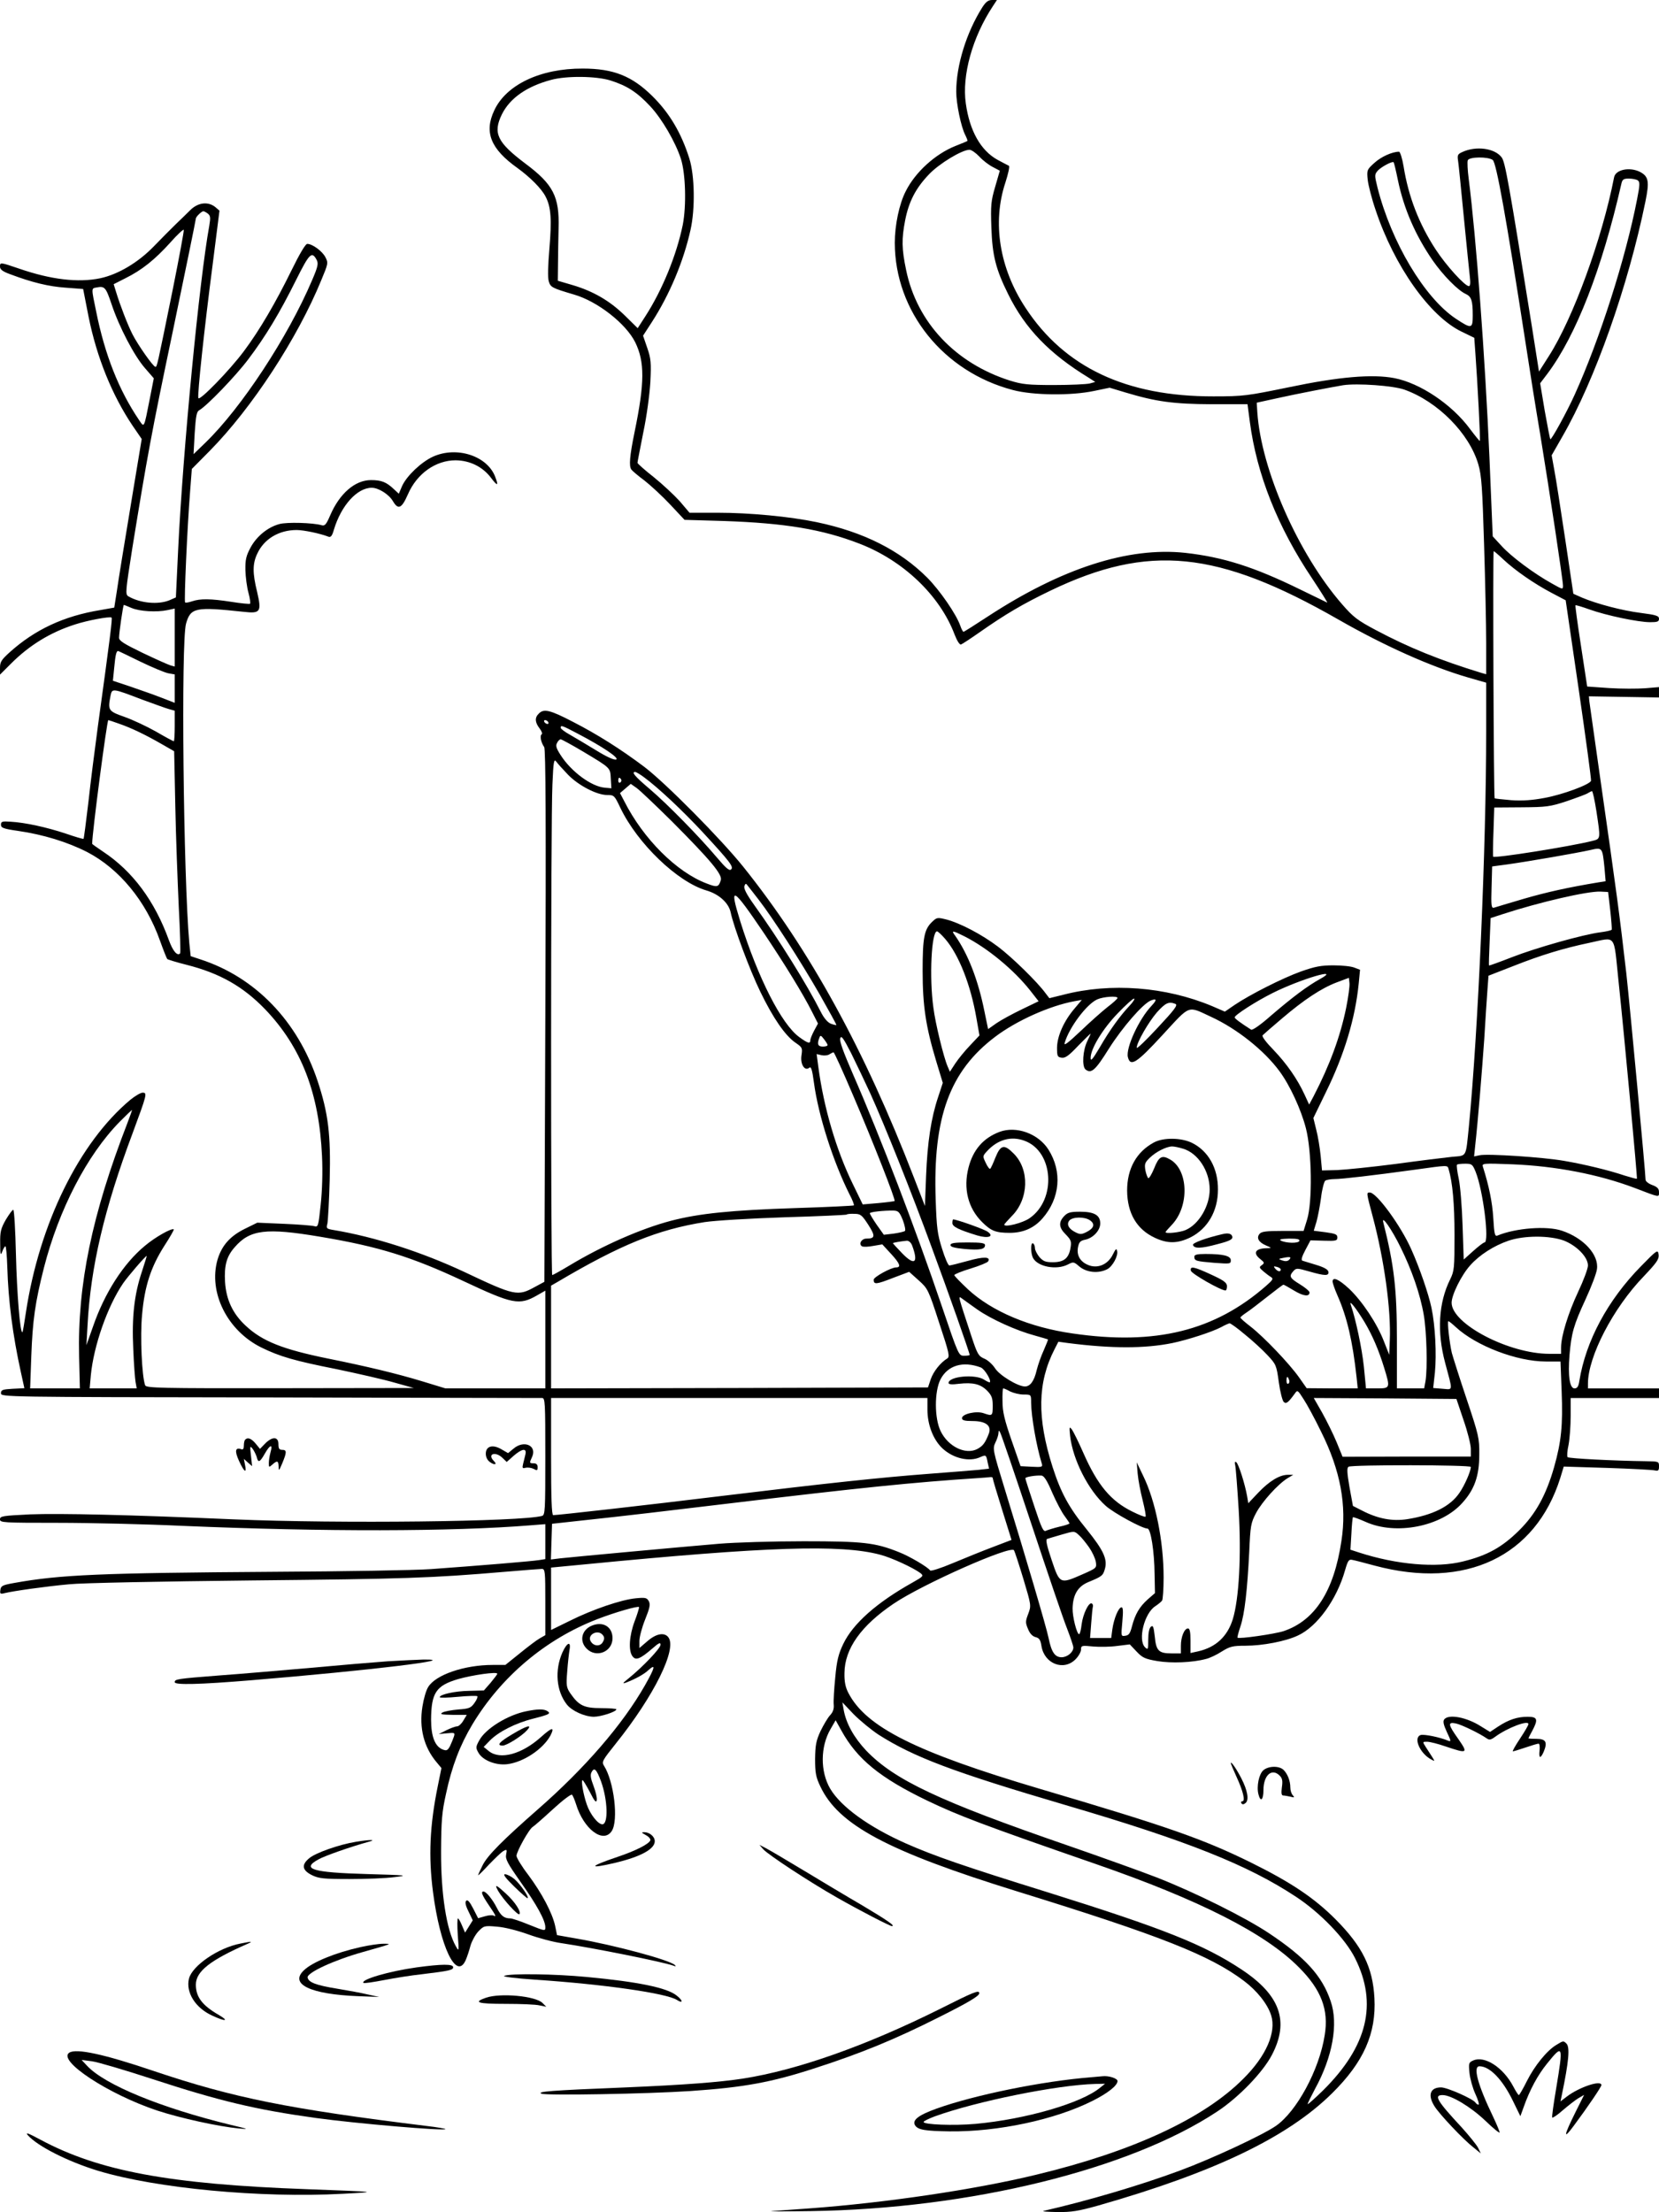 <?xml version="1.0" standalone="no"?>
<!DOCTYPE svg PUBLIC "-//W3C//DTD SVG 20010904//EN"
 "http://www.w3.org/TR/2001/REC-SVG-20010904/DTD/svg10.dtd">
<svg version="1.0" xmlns="http://www.w3.org/2000/svg"
 width="864pt" height="1152pt" viewBox="0 0 864 1152"
 preserveAspectRatio="xMidYMid meet">

<g transform="translate(0,1152) scale(0.1,-0.1)"
fill="#000000" stroke="none">
<path d="M5116 11482 c-83 -131 -136 -303 -136 -439 0 -62 25 -184 47 -226 8
-16 13 -30 11 -31 -2 -2 -29 -13 -62 -26 -105 -42 -209 -136 -259 -236 -34
-66 -57 -177 -57 -269 1 -357 253 -671 615 -766 105 -28 303 -30 422 -5 l82
17 83 -25 c160 -48 250 -60 449 -61 l186 0 12 -91 c36 -274 145 -549 325 -817
47 -71 82 -127 78 -125 -4 2 -68 33 -142 69 -239 117 -400 168 -597 190 -297
32 -644 -80 -1028 -331 -67 -44 -124 -80 -127 -80 -3 0 -11 14 -17 32 -21 60
-106 183 -171 249 -144 144 -333 239 -577 290 -139 29 -347 49 -515 49 l-147
0 -51 60 c-29 32 -90 89 -136 126 -46 36 -84 70 -84 74 0 5 14 75 30 157 18
85 33 197 37 263 5 101 3 123 -16 178 l-22 64 46 71 c93 144 165 317 201 479
25 110 22 284 -6 373 -42 133 -103 236 -192 324 -106 105 -203 144 -363 144
-220 1 -399 -84 -461 -218 -54 -114 -18 -201 121 -300 65 -47 125 -107 146
-148 29 -55 33 -119 20 -275 -7 -82 -9 -149 -3 -167 9 -31 17 -35 132 -69 121
-35 269 -150 318 -248 50 -102 50 -210 -3 -467 -26 -127 -30 -178 -17 -196 4
-6 34 -32 68 -57 33 -26 94 -82 135 -126 l74 -79 205 -6 c318 -11 512 -43 706
-118 228 -88 418 -269 495 -472 13 -34 27 -56 34 -53 6 2 49 30 96 63 137 96
226 148 369 217 512 246 871 210 1500 -150 241 -138 483 -246 676 -302 l94
-27 0 -255 c0 -605 -42 -1560 -90 -2055 -17 -165 -9 -152 -87 -159 -38 -4
-169 -20 -293 -37 -124 -16 -261 -30 -305 -32 l-80 -2 -7 75 c-4 41 -14 103
-23 137 l-15 61 65 134 c97 197 153 386 171 565 l7 73 -29 11 c-16 7 -65 12
-109 12 -66 0 -96 -6 -170 -32 -97 -35 -263 -119 -345 -174 l-51 -35 -67 29
c-242 101 -527 123 -774 59 l-73 -18 -20 26 c-42 58 -174 187 -247 242 -85 64
-197 123 -270 142 -45 11 -49 11 -72 -11 -43 -40 -51 -83 -51 -256 0 -181 16
-290 71 -472 l34 -112 -24 -73 c-37 -110 -56 -236 -63 -411 l-6 -157 -57 147
c-258 668 -542 1186 -888 1618 -116 145 -406 438 -517 522 -121 91 -244 169
-371 234 -119 62 -152 70 -178 43 -22 -21 -20 -46 4 -77 11 -14 16 -28 11 -31
-11 -7 -3 -44 13 -66 8 -11 10 -394 6 -1400 l-5 -1385 -50 -27 c-89 -49 -104
-46 -366 78 -222 104 -467 183 -683 219 -35 6 -38 8 -31 33 3 15 9 117 12 228
6 236 -7 346 -63 515 -104 312 -324 540 -610 633 l-51 17 -7 67 c-31 341 -44
1572 -17 1665 24 83 48 88 300 61 88 -10 94 0 70 104 -24 97 -24 146 0 197 35
78 113 125 206 125 36 0 123 -18 166 -35 12 -4 19 5 28 37 38 126 121 218 197
218 35 0 90 -34 111 -71 27 -45 45 -37 77 36 47 109 145 178 249 178 75 -1
141 -34 184 -91 34 -45 41 -44 22 5 -41 109 -200 161 -324 105 -61 -28 -137
-100 -161 -153 l-17 -40 -26 24 c-39 37 -65 47 -119 47 -83 0 -164 -70 -213
-185 -20 -46 -27 -55 -44 -50 -44 13 -182 17 -220 6 -60 -16 -118 -63 -150
-122 -23 -43 -28 -63 -27 -118 1 -36 8 -90 16 -118 8 -29 11 -55 8 -57 -4 -2
-47 2 -97 10 -110 17 -162 17 -204 3 -18 -6 -34 -9 -37 -6 -6 6 11 388 26 578
l9 117 93 94 c219 222 457 585 582 891 35 84 36 88 21 117 -16 32 -68 70 -95
70 -9 0 -40 -52 -82 -138 -82 -167 -165 -310 -248 -421 -73 -98 -231 -261
-237 -244 -6 16 31 362 74 692 l36 284 -22 19 c-38 30 -90 24 -131 -17 -19
-19 -53 -52 -75 -73 -22 -21 -73 -73 -113 -114 -81 -84 -186 -147 -280 -167
-115 -24 -257 -7 -422 50 -100 34 -100 34 -100 10 0 -14 14 -25 53 -39 114
-43 201 -64 288 -70 l92 -7 28 -143 c43 -214 123 -410 229 -568 l48 -70 -58
-350 c-32 -192 -64 -389 -71 -439 l-14 -89 -73 -13 c-190 -31 -341 -102 -472
-220 -42 -38 -50 -50 -50 -80 l0 -36 58 58 c95 95 204 162 332 203 64 21 180
43 191 36 5 -3 -7 -100 -71 -564 -16 -118 -39 -298 -50 -400 -12 -102 -23
-186 -25 -188 -2 -2 -43 10 -92 27 -99 33 -213 58 -288 62 -44 3 -50 1 -50
-16 0 -16 13 -21 90 -32 130 -19 255 -57 359 -110 167 -87 306 -255 379 -461
18 -50 35 -93 38 -96 3 -3 48 -17 100 -30 174 -44 295 -113 410 -232 189 -198
281 -437 296 -764 4 -84 1 -180 -7 -254 -12 -113 -13 -117 -34 -111 -11 3 -83
9 -158 12 l-138 6 -65 -32 c-77 -38 -120 -87 -142 -160 -49 -170 50 -370 228
-458 96 -47 171 -69 393 -113 110 -23 246 -54 301 -70 l100 -28 -696 -1 c-627
-1 -697 1 -703 15 -17 45 -27 257 -16 368 13 149 46 248 115 357 30 46 52 85
50 87 -9 9 -97 -40 -151 -86 -111 -92 -209 -244 -270 -421 l-34 -96 6 105 c16
303 87 605 235 1000 74 200 77 210 52 210 -11 0 -39 -17 -64 -37 -267 -223
-474 -646 -544 -1107 -8 -54 -16 -101 -18 -103 -12 -11 -29 200 -34 405 -3
127 -9 232 -14 232 -5 0 -22 -24 -39 -52 -26 -46 -30 -63 -29 -123 0 -59 2
-66 11 -42 5 15 13 27 16 27 4 0 8 -48 10 -108 5 -174 28 -354 71 -549 l18
-82 -61 -3 c-53 -3 -61 -6 -61 -23 0 -20 7 -20 1400 -22 770 -2 1408 -3 1418
-3 16 0 17 -21 17 -304 0 -282 -1 -305 -17 -310 -108 -30 -1057 -41 -1603 -18
-551 24 -907 32 -1063 26 -144 -7 -157 -9 -157 -26 0 -17 15 -18 303 -18 166
0 460 -7 652 -16 732 -31 1402 -30 1808 3 l77 6 0 -91 0 -91 -32 -5 c-35 -6
-314 -29 -563 -47 -82 -6 -451 -12 -820 -14 -901 -6 -1112 -15 -1350 -58 -62
-11 -70 -15 -73 -36 -3 -21 -1 -23 23 -17 44 11 214 35 335 46 64 7 484 15
950 20 802 8 932 12 1320 45 96 8 183 15 192 15 17 0 18 -14 18 -172 l0 -173
-28 -16 c-15 -8 -61 -43 -103 -77 l-77 -62 -66 0 c-147 0 -297 -51 -336 -115
-11 -17 -24 -63 -30 -102 -18 -112 8 -212 74 -290 l25 -30 -19 -94 c-42 -206
-49 -366 -25 -551 37 -286 122 -463 170 -356 8 18 19 52 25 75 6 22 24 56 40
74 30 31 32 32 99 26 40 -3 106 -20 162 -40 52 -19 130 -40 174 -46 166 -25
521 -96 582 -117 12 -5 15 -4 8 3 -25 26 -315 104 -512 138 l-102 18 -10 49
c-15 67 -68 168 -140 265 -34 44 -61 89 -61 99 0 22 66 141 85 151 7 4 55 46
105 92 50 46 95 80 99 75 5 -5 14 -27 21 -49 40 -131 142 -207 186 -140 36 55
12 259 -41 341 -12 19 -7 28 61 113 200 249 323 497 274 556 -21 26 -63 18
-108 -21 l-42 -36 0 37 c0 20 13 70 30 112 24 60 28 78 19 95 -10 18 -18 20
-68 15 -75 -7 -225 -58 -343 -117 l-98 -48 0 162 0 163 178 17 c946 92 1330
105 1536 50 58 -15 171 -67 210 -96 17 -14 15 -17 -40 -48 -188 -105 -311
-214 -362 -320 -25 -52 -34 -86 -42 -175 -6 -60 -10 -124 -8 -142 2 -22 -4
-39 -19 -55 -12 -13 -34 -50 -50 -83 -23 -50 -27 -73 -28 -145 0 -72 4 -94 27
-142 94 -201 350 -338 1028 -548 747 -231 1001 -332 1178 -465 68 -51 123
-120 142 -179 28 -88 -25 -212 -145 -331 -206 -207 -576 -379 -1080 -500 -317
-77 -784 -146 -1180 -175 -82 -6 -170 -12 -195 -14 -25 -2 68 -2 205 0 826 12
1658 216 2115 519 112 74 237 204 284 294 92 176 43 312 -158 445 -196 130
-409 214 -1006 401 -441 137 -596 191 -741 255 -194 86 -339 191 -395 285 -53
90 -52 220 2 312 l26 45 29 -52 c82 -150 202 -248 447 -366 165 -79 291 -127
877 -330 543 -188 885 -362 1060 -539 116 -116 156 -221 134 -353 -28 -180
-146 -398 -255 -473 -72 -49 -334 -171 -499 -232 -210 -78 -483 -158 -710
-210 -11 -3 21 -5 70 -6 76 -1 111 5 215 34 603 172 986 355 1218 585 164 162
230 311 220 496 -9 160 -62 268 -203 410 -111 111 -230 191 -440 295 -252 124
-436 188 -1100 384 -644 191 -905 321 -997 500 -15 29 -21 58 -20 103 1 127
87 247 256 361 151 102 612 306 627 278 4 -7 26 -74 49 -150 41 -137 41 -138
25 -181 -15 -39 -15 -46 -1 -79 9 -23 23 -38 39 -42 20 -5 26 -15 31 -47 15
-92 115 -131 177 -69 16 16 29 39 29 51 0 21 3 22 63 16 34 -3 91 -2 126 3
l65 8 35 -37 c31 -33 45 -39 109 -50 73 -12 181 -8 252 11 19 4 57 22 83 39
42 26 56 30 123 30 89 0 210 23 273 53 101 46 203 188 246 340 15 52 20 58 38
54 12 -2 65 -16 117 -30 472 -126 837 47 966 457 l18 59 226 -7 c124 -4 235
-10 248 -13 18 -4 22 -1 22 21 0 26 -1 26 -72 27 -161 2 -397 14 -404 21 -4 4
-2 33 5 64 6 32 11 99 11 151 l0 93 230 0 230 0 0 25 0 25 -185 0 -185 0 0 25
c0 140 131 394 291 559 68 72 80 89 77 113 -4 27 -7 26 -91 -60 -174 -177
-288 -389 -322 -599 -4 -28 -11 -38 -25 -38 -25 0 -35 65 -26 174 10 114 21
155 84 291 30 65 57 136 59 157 10 74 -69 161 -182 199 -79 27 -242 14 -336
-25 -14 -6 -17 7 -22 91 -5 82 -22 166 -54 267 -6 18 0 19 153 13 225 -9 449
-52 637 -123 133 -51 127 -50 127 -22 0 18 -8 27 -35 37 -19 7 -35 19 -35 28
0 34 -82 910 -100 1073 -36 313 -50 416 -135 1010 -30 212 -56 396 -58 410
l-2 24 183 -3 182 -3 0 27 0 27 -72 -6 c-40 -3 -125 -3 -188 1 l-114 8 -32
210 c-18 116 -31 211 -29 213 2 2 35 -8 74 -22 87 -31 253 -66 315 -66 38 0
46 3 46 18 0 15 -15 20 -93 30 -97 12 -230 47 -308 80 l-45 20 -43 288 c-24
159 -49 321 -57 361 l-13 72 56 98 c170 295 342 783 432 1222 22 107 17 132
-28 156 -54 27 -128 12 -135 -29 -62 -318 -213 -733 -340 -931 l-51 -80 -37
235 c-120 750 -139 855 -157 880 -35 48 -133 62 -206 28 -24 -11 -26 -16 -21
-48 3 -19 16 -152 30 -295 14 -143 28 -281 31 -307 4 -32 2 -48 -5 -48 -21 0
-119 108 -173 191 -87 133 -142 276 -167 432 -7 42 -18 77 -24 77 -35 0 -93
-26 -128 -58 -39 -35 -40 -38 -35 -88 3 -28 21 -99 41 -157 97 -292 282 -554
448 -634 l66 -32 6 -83 c10 -135 27 -451 23 -454 -1 -2 -24 26 -51 62 -94 128
-260 239 -394 265 -115 22 -289 7 -547 -47 -220 -45 -237 -48 -395 -48 -454
-1 -776 151 -979 461 -136 206 -174 444 -105 652 15 47 24 86 18 88 -5 2 -31
16 -59 31 -87 48 -145 150 -165 293 -21 146 34 345 141 507 l21 32 -26 0 c-19
0 -32 -10 -50 -38z m-1937 -381 c86 -27 139 -61 207 -134 61 -65 132 -187 160
-274 25 -78 29 -245 10 -343 -32 -157 -106 -339 -195 -477 l-40 -62 -68 67
c-78 76 -164 126 -273 158 l-75 22 1 88 c0 49 2 132 3 185 5 166 -28 229 -174
338 -146 110 -169 158 -121 256 42 84 129 145 256 179 81 22 235 20 309 -3z
m1922 -397 c18 -20 50 -44 70 -54 l36 -19 -24 -83 c-22 -75 -24 -96 -20 -213
5 -146 23 -217 88 -348 88 -178 214 -309 419 -434 l34 -22 -29 -8 c-17 -4
-100 -8 -185 -8 -135 0 -165 3 -230 23 -284 90 -485 303 -541 576 -23 110 -24
161 -5 259 19 97 55 167 124 239 53 56 172 128 211 128 10 0 33 -16 52 -36z
m2673 -17 c19 -14 70 -299 171 -952 20 -132 54 -346 76 -475 50 -306 119 -763
119 -790 0 -21 -2 -20 -57 11 -94 52 -212 140 -262 195 l-47 51 -17 409 c-23
528 -69 1145 -108 1452 -6 45 -8 89 -5 97 7 19 105 20 130 2z m-494 -104 c31
-150 91 -288 182 -420 53 -76 131 -156 172 -174 29 -14 36 -34 36 -111 0 -71
-6 -72 -89 -17 -163 109 -335 398 -407 682 -16 65 -16 68 2 89 18 19 75 50 82
43 2 -2 12 -43 22 -92z m1249 -2 c12 -8 12 -22 -3 -98 -59 -306 -195 -731
-325 -1018 -40 -89 -122 -238 -127 -232 -2 2 -15 68 -29 147 l-24 144 38 50
c149 199 284 545 385 989 5 23 12 27 39 27 17 0 38 -4 46 -9z m-7447 -173 c14
-11 15 -21 8 -63 -52 -285 -137 -1167 -162 -1683 l-12 -253 -34 -15 c-59 -24
-153 -15 -214 21 -16 10 -14 27 21 250 78 480 99 596 211 1130 58 279 120 580
120 587 0 9 30 38 39 38 4 0 15 -6 23 -12z m-182 -394 c-84 -413 -82 -404 -91
-404 -11 0 -91 114 -119 169 -25 49 -65 153 -85 219 l-13 42 61 31 c85 42 154
97 234 186 37 42 69 71 70 66 2 -5 -24 -144 -57 -309z m749 153 c10 -19 7 -35
-24 -107 -126 -296 -368 -664 -555 -845 l-62 -60 6 110 c6 89 10 112 24 119
38 21 189 177 255 265 90 119 163 240 249 413 70 140 82 151 107 105z m-1068
-231 c40 -120 118 -269 174 -333 l46 -53 -21 -107 c-31 -157 -28 -151 -56
-110 -105 155 -178 340 -223 564 -26 125 -26 121 2 126 42 8 48 2 78 -87z
m6733 -445 c174 -62 338 -228 385 -389 17 -57 21 -122 30 -417 6 -192 11 -423
11 -513 l0 -163 -22 6 c-219 67 -380 132 -553 224 -96 51 -118 68 -176 135
-228 262 -421 700 -441 1000 l-3 49 105 23 c103 23 285 58 345 68 73 11 260
-2 319 -23z m515 -884 c62 -58 160 -126 251 -174 l74 -39 68 -465 c37 -255 66
-469 64 -475 -7 -20 -148 -72 -241 -89 -63 -12 -115 -16 -174 -12 -46 4 -85 8
-87 10 -5 5 -10 1287 -5 1287 2 0 25 -19 50 -43z m-7144 -253 c43 -18 131 -23
188 -11 l37 8 0 -151 0 -151 -22 6 c-13 4 -78 33 -145 65 -97 47 -123 63 -123
79 0 25 21 171 25 171 1 0 20 -7 40 -16z m45 -279 c62 -30 127 -57 146 -61
l34 -6 0 -74 0 -74 -67 26 c-38 15 -110 40 -162 58 l-93 31 7 70 c6 65 11 85
20 85 2 0 54 -25 115 -55z m10 -198 c58 -21 120 -44 138 -49 l32 -9 0 -79 c0
-44 -2 -80 -5 -80 -3 0 -44 22 -92 50 -48 27 -122 62 -165 77 -85 30 -87 34
-72 112 8 37 10 37 164 -22z m-119 -126 c61 -21 135 -56 225 -108 l61 -35 6
-287 c3 -157 12 -393 18 -524 7 -130 10 -239 7 -242 -15 -15 -38 13 -58 68
-74 205 -189 360 -343 462 -31 21 -57 39 -57 41 0 58 77 644 84 644 2 0 27 -8
57 -19z m2234 9 c3 -5 2 -10 -4 -10 -5 0 -13 5 -16 10 -3 6 -2 10 4 10 5 0 13
-4 16 -10z m153 -60 c130 -68 219 -128 201 -135 -11 -4 -50 14 -105 48 -49 30
-110 66 -136 81 -27 15 -48 31 -48 36 0 15 6 13 88 -30z m29 -94 c145 -87 141
-83 144 -141 l3 -50 -33 3 c-70 5 -177 84 -232 171 -22 34 -26 48 -18 62 5 11
14 19 19 19 5 0 58 -29 117 -64z m-79 -120 c54 -56 150 -106 204 -106 36 0 38
-2 68 -65 89 -187 298 -388 449 -432 65 -19 115 -64 126 -113 16 -77 100 -302
155 -415 66 -136 129 -228 183 -265 35 -24 37 -27 31 -66 -7 -46 17 -84 41
-64 9 8 15 -10 24 -78 23 -172 101 -414 186 -583 15 -28 24 -53 22 -56 -3 -2
-139 -9 -303 -14 -337 -11 -503 -28 -649 -66 -156 -41 -357 -129 -531 -234
-45 -27 -85 -49 -88 -49 -8 0 -8 2381 1 2555 5 120 8 135 20 119 7 -10 35 -41
61 -68z m398 -15 c72 -53 198 -171 303 -284 144 -156 164 -182 148 -195 -9 -8
-27 8 -72 61 -92 109 -258 279 -351 358 -78 66 -97 89 -76 89 5 0 27 -13 48
-29z m-121 -10 c3 -5 1 -12 -5 -16 -5 -3 -10 1 -10 9 0 18 6 21 15 7z m266
-220 c198 -199 262 -275 253 -304 -11 -37 -19 -39 -73 -18 -157 59 -331 233
-430 429 l-22 42 28 24 28 24 30 -21 c16 -11 100 -91 186 -176z m4813 55 c22
-146 23 -144 -21 -155 -115 -29 -511 -92 -517 -82 -1 3 -1 62 2 131 l4 125
142 1 c130 1 148 3 236 32 52 18 102 36 110 42 8 5 18 10 21 10 4 0 14 -47 23
-104z m42 -294 l6 -71 -38 -6 c-157 -26 -270 -51 -390 -86 -77 -23 -146 -43
-154 -46 -13 -3 -15 12 -12 105 l3 110 82 11 c113 16 360 59 427 74 65 15 65
16 76 -91z m-4405 -167 c75 -97 217 -318 316 -490 50 -88 90 -161 89 -163 -2
-1 -15 2 -29 7 -17 7 -36 29 -53 63 -70 139 -218 377 -346 555 -40 56 -56 87
-51 99 5 14 8 15 17 2 6 -7 32 -41 57 -73z m4435 -55 c6 -52 9 -98 8 -101 -2
-4 -29 -10 -60 -14 -87 -11 -333 -80 -461 -130 -64 -25 -117 -44 -118 -43 -2
2 0 58 3 125 l5 122 61 20 c196 64 445 121 511 118 l40 -2 11 -95z m-4407
-120 c106 -158 204 -317 251 -411 l30 -59 -20 -37 c-11 -21 -20 -43 -20 -50 0
-20 -13 -16 -57 16 -93 67 -216 310 -308 604 -59 191 -42 182 124 -63z m944
-30 c71 -83 132 -238 162 -411 l16 -91 -49 -52 c-27 -28 -61 -70 -77 -94 l-28
-43 -12 28 c-21 49 -64 225 -74 306 -22 157 -10 397 19 397 5 0 24 -18 43 -40z
m100 14 c120 -61 257 -174 343 -283 l43 -55 -87 -42 c-48 -23 -107 -55 -132
-72 l-44 -31 -19 92 c-33 164 -85 298 -153 395 -21 28 -15 28 49 -4z m3406
-231 c31 -294 99 -1027 96 -1031 -2 -2 -30 6 -63 16 -83 28 -211 59 -317 77
-108 19 -398 38 -439 29 l-29 -6 6 58 c14 125 36 396 47 554 5 91 13 202 16
247 l6 82 131 51 c144 57 260 92 393 120 144 30 127 53 153 -197z m-1554 9
c-67 -37 -144 -95 -256 -191 -53 -47 -96 -77 -103 -73 -55 35 -86 58 -86 64 0
12 110 83 198 127 144 72 363 137 247 73z m136 -149 c-31 -152 -86 -300 -170
-462 l-23 -43 -23 50 c-38 83 -94 163 -163 235 -40 41 -62 71 -56 76 5 5 49
44 99 86 116 99 207 159 286 189 l64 24 3 -27 c2 -15 -6 -73 -17 -128z m-1191
50 c-1 -5 -24 -26 -53 -48 -28 -22 -91 -78 -140 -125 -67 -63 -88 -79 -82 -60
24 81 115 202 170 226 32 14 105 19 105 7z m63 -40 c-50 -53 -103 -126 -156
-218 -37 -62 -47 -74 -47 -54 0 48 63 151 140 231 41 43 80 78 86 78 6 0 -4
-17 -23 -37z m114 -1 c-65 -68 -135 -220 -123 -267 13 -52 45 -32 181 116 147
159 127 152 252 94 135 -62 278 -176 357 -284 54 -73 112 -199 137 -296 31
-119 35 -385 6 -477 l-18 -58 -108 0 c-84 0 -111 -3 -121 -15 -18 -21 -5 -44
32 -60 32 -14 33 -14 6 -15 -61 -1 -75 -25 -34 -57 22 -18 22 -20 8 -31 -15
-10 -15 -13 7 -32 13 -11 31 -25 40 -30 14 -9 10 -15 -24 -45 -269 -236 -578
-312 -1009 -249 -225 32 -420 115 -544 229 -39 37 -72 70 -72 75 0 4 38 20 85
34 46 14 87 31 91 37 15 25 -23 26 -105 3 -47 -13 -91 -24 -97 -24 -6 0 -23
39 -38 88 -24 75 -28 109 -33 254 -15 430 73 670 310 849 111 84 283 161 412
185 l39 7 -37 -44 c-56 -65 -91 -144 -92 -204 0 -45 2 -50 24 -53 19 -3 38 11
87 63 35 36 64 64 64 62 0 -2 -8 -19 -17 -38 -24 -48 -29 -131 -10 -148 30
-24 51 -6 122 108 71 112 178 235 219 251 31 12 32 3 3 -28z m125 10 c13 -6
-6 -31 -93 -124 -60 -65 -109 -112 -109 -104 0 27 61 133 105 184 45 50 62 58
97 44z m-1812 -214 c0 -5 -11 -8 -25 -8 -25 0 -31 13 -18 45 5 15 8 15 24 -6
10 -13 19 -27 19 -31z m223 -253 c77 -171 210 -503 319 -800 87 -235 198 -550
198 -561 0 -2 -13 -4 -29 -4 -28 0 -29 1 -116 258 -135 398 -318 877 -464
1211 -49 113 -70 170 -65 184 5 17 16 2 57 -78 27 -55 72 -149 100 -210z m-91
-7 c108 -252 223 -546 217 -552 -2 -2 -41 -7 -85 -11 l-81 -7 -52 107 c-86
176 -151 398 -179 608 l-9 68 26 -6 c14 -3 33 -1 41 5 8 5 18 10 21 10 4 0 49
-100 101 -222z m-3778 -145 c-185 -477 -261 -844 -252 -1217 l4 -166 -130 0
-129 0 6 168 c7 187 20 280 66 461 77 301 224 586 394 759 34 34 63 62 64 62
2 0 -9 -30 -23 -67z m7021 -255 c39 -97 73 -368 46 -368 -5 0 -31 -20 -59 -45
l-49 -44 -6 177 c-3 97 -12 207 -20 244 -8 37 -12 70 -9 73 3 3 22 5 43 5 34
0 38 -3 54 -42z m-141 15 c21 -70 31 -182 31 -343 0 -174 -1 -188 -23 -233
-60 -121 -69 -272 -26 -433 41 -154 43 -140 -13 -136 l-49 4 9 81 c9 94 2 243
-18 337 -16 75 -62 208 -105 304 -55 124 -181 296 -216 296 -18 0 -19 2 15
-125 60 -225 96 -485 89 -645 l-3 -75 -28 71 c-36 93 -112 207 -180 272 -55
51 -87 65 -87 38 0 -7 11 -39 25 -71 50 -113 79 -236 100 -427 l6 -58 -133 0
-133 1 -40 57 c-52 73 -182 209 -251 263 -30 23 -54 44 -54 48 0 3 15 15 33
27 17 11 66 49 108 82 43 34 80 62 83 62 3 0 28 -14 56 -31 48 -29 80 -33 80
-9 0 6 -22 25 -50 42 -54 33 -58 42 -34 69 15 16 19 16 82 -2 84 -24 104 -24
100 -1 -2 11 -23 23 -63 35 -33 10 -65 20 -72 22 -8 3 -3 21 15 55 l27 51 70
-2 c63 -2 70 0 70 17 0 16 -10 20 -61 27 l-62 8 14 46 c7 25 18 81 24 126 5
44 16 84 22 89 7 4 29 8 48 8 38 0 202 19 420 49 172 24 168 24 174 4z m-2842
-267 c10 -27 15 -52 11 -56 -4 -4 -31 -10 -59 -14 l-51 -6 -37 52 c-20 29 -36
56 -36 60 0 7 74 15 124 14 25 -1 31 -8 48 -50z m-180 -24 c38 -59 36 -72 -10
-72 -25 0 -42 -28 -23 -40 7 -4 33 -3 59 2 l47 8 47 -51 c45 -49 52 -69 25
-69 -26 0 -117 -50 -117 -64 0 -26 13 -25 100 9 l85 32 49 -44 c48 -43 51 -48
107 -221 53 -160 57 -178 41 -187 -34 -21 -71 -67 -85 -108 l-14 -42 -981 -3
-982 -2 0 267 0 268 33 19 c328 194 522 273 767 312 54 8 233 19 415 25 175 5
321 12 324 14 2 3 20 5 40 4 33 0 40 -6 73 -57z m2772 -117 c58 -117 103 -246
121 -353 15 -86 20 -276 9 -344 l-7 -38 -71 0 -71 0 0 248 c0 269 -14 391 -71
617 -10 41 45 -38 90 -130z m-5628 55 c306 -51 478 -105 745 -230 260 -122
293 -129 387 -75 l42 24 0 -255 0 -254 -260 0 -260 0 -118 36 c-134 41 -298
80 -492 119 -236 48 -344 90 -431 172 -67 62 -101 135 -107 227 -5 86 8 134
51 182 79 91 163 101 443 54z m6478 -20 c67 -26 126 -86 126 -130 0 -16 -23
-78 -51 -137 -52 -111 -89 -231 -89 -290 l0 -33 -61 0 c-211 0 -509 156 -509
266 0 41 51 144 97 195 48 54 123 102 199 128 82 28 213 28 288 1z m-1377 -2
c-5 -14 -71 -12 -97 2 -10 6 4 9 43 10 43 0 57 -3 54 -12z m-2017 -23 c35 -93
13 -109 -54 -39 -25 26 -46 49 -46 50 0 3 42 10 73 13 10 0 21 -9 27 -24z
m-4011 -137 c-40 -119 -53 -237 -45 -403 3 -77 9 -155 12 -172 l6 -33 -122 0
-123 0 6 68 c15 155 87 360 168 479 27 39 117 143 123 143 1 0 -10 -37 -25
-82z m5974 61 c-7 -7 -20 -8 -34 -3 -23 8 -23 8 6 14 35 7 43 4 28 -11z m-43
-50 c0 -14 -16 -11 -29 5 -10 12 -8 13 8 9 12 -3 21 -9 21 -14z m-1579 -209
c72 -50 202 -109 299 -135 36 -10 66 -19 68 -20 1 -1 -9 -26 -22 -56 -14 -30
-30 -76 -37 -104 -13 -57 -34 -85 -61 -85 -37 0 -133 58 -156 95 -13 20 -38
43 -56 50 -30 13 -36 23 -67 117 -72 219 -70 211 -49 196 9 -7 46 -33 81 -58z
m2015 -64 c41 -69 74 -145 103 -240 32 -104 31 -106 -37 -106 l-58 0 -11 113
c-10 95 -42 246 -68 322 -11 31 28 -18 71 -89z m476 -27 c106 -98 318 -179
469 -179 l76 0 6 -157 c7 -174 -2 -261 -39 -392 -42 -147 -96 -245 -183 -331
-88 -87 -165 -130 -291 -161 -138 -35 -347 -17 -541 46 l-46 15 5 83 c2 45 6
84 8 86 2 2 32 -9 66 -24 157 -71 393 -25 503 98 64 70 89 141 89 252 1 85 -3
102 -66 290 -37 110 -71 218 -77 240 -12 52 -25 165 -18 165 3 0 21 -14 39
-31z m-1099 -38 c40 -32 93 -81 118 -108 45 -48 47 -53 59 -141 7 -51 19 -97
26 -103 13 -11 23 -3 58 45 13 19 15 17 45 -30 18 -27 59 -103 91 -169 101
-202 135 -384 106 -570 -39 -261 -138 -414 -301 -469 -46 -15 -233 -42 -240
-34 -2 2 5 28 15 58 22 65 36 190 46 390 6 135 8 149 36 202 32 59 112 148
163 180 l30 18 -28 0 c-43 0 -97 -33 -154 -93 l-52 -55 -6 36 c-11 63 -45 171
-57 178 -7 5 -9 -1 -5 -17 3 -13 11 -117 18 -231 14 -239 2 -464 -31 -571 -28
-89 -88 -145 -179 -166 l-41 -9 0 64 c0 47 -4 64 -13 64 -19 0 -37 -44 -37
-90 l0 -40 -48 0 c-67 0 -81 13 -88 88 -6 51 -9 60 -20 51 -9 -7 -14 -32 -14
-67 0 -52 -1 -55 -17 -40 -38 39 -3 178 54 214 15 10 31 23 35 29 4 5 8 60 8
120 0 189 -42 398 -106 529 l-34 71 5 -60 c3 -33 15 -95 26 -138 11 -44 18
-82 15 -85 -3 -3 -34 9 -70 27 -111 55 -180 137 -254 305 -24 55 -51 109 -59
121 -14 18 -15 16 -10 -32 14 -124 95 -284 186 -365 43 -38 190 -118 217 -118
17 0 36 -119 37 -238 l2 -98 -38 -33 c-43 -39 -65 -76 -82 -141 -9 -35 -16
-46 -34 -48 -23 -4 -23 -3 -16 72 5 55 4 76 -4 76 -16 0 -40 -59 -48 -115 l-6
-45 -55 0 -55 0 6 78 c3 42 7 82 9 87 1 6 -1 12 -6 15 -16 8 -46 -55 -53 -109
-3 -28 -9 -51 -13 -51 -12 0 -35 91 -34 135 2 71 27 113 81 136 73 30 77 34
87 68 15 51 -7 98 -94 206 -94 115 -135 192 -178 325 -82 257 -79 440 10 614
l20 39 51 -7 c228 -29 398 -29 542 0 81 17 205 57 255 83 19 11 39 19 43 20 5
1 41 -25 80 -58z m-1375 -172 c20 -8 56 -68 47 -77 -2 -2 -15 4 -29 13 -46 31
-186 18 -186 -17 0 -7 17 -9 54 -4 73 8 112 -1 147 -36 24 -25 29 -38 29 -79
0 -53 -2 -54 -48 -38 -38 13 -112 -4 -112 -26 0 -11 13 -15 55 -15 69 0 100
-24 85 -65 -19 -49 -31 -65 -61 -81 -61 -31 -151 13 -190 93 -33 67 -33 207
-1 270 38 73 117 97 210 62z m1605 -64 c4 -8 2 -17 -3 -20 -6 -4 -10 3 -10 14
0 25 6 27 13 6z m-1452 -61 c17 -8 48 -16 70 -16 39 0 39 0 39 -42 1 -74 27
-224 56 -319 5 -16 0 -18 -53 -15 l-58 3 -47 135 c-37 107 -47 149 -47 203 -1
37 1 67 4 67 4 0 20 -7 36 -16z m-431 -94 c0 -81 31 -159 80 -204 56 -51 139
-70 195 -44 30 13 31 13 39 -29 l7 -31 -53 -6 c-29 -3 -147 -12 -263 -21 -248
-19 -523 -48 -1075 -115 -376 -46 -854 -100 -879 -100 -8 0 -11 92 -11 305 l0
305 980 0 980 0 0 -60z m2792 -55 c21 -60 38 -128 38 -150 l0 -40 -334 0 -334
-1 -31 76 c-17 41 -51 110 -75 153 l-44 77 371 -2 372 -3 37 -110z m-2251
-540 c84 -253 167 -498 186 -545 18 -47 33 -91 33 -99 0 -25 -32 -51 -61 -51
-35 0 -53 26 -68 100 -12 59 -122 431 -228 775 -63 205 -64 211 -49 243 9 18
16 40 16 50 1 14 2 15 9 2 5 -8 78 -222 162 -475z m2289 296 c0 -22 -32 -96
-60 -136 -48 -70 -139 -115 -271 -136 -78 -12 -153 2 -236 45 l-47 24 -18 98
c-13 76 -14 100 -5 106 17 11 637 10 637 -1z m-2180 -134 c21 -48 50 -103 64
-121 14 -19 26 -37 26 -39 0 -3 -24 -11 -52 -17 -29 -7 -61 -17 -70 -21 -14
-8 -23 11 -62 129 -25 75 -46 140 -46 144 0 7 52 16 84 14 13 -1 29 -25 56
-89z m-310 76 c0 -5 22 -79 49 -165 l49 -157 -97 -37 c-53 -20 -147 -58 -209
-84 -64 -27 -115 -43 -118 -38 -11 17 -107 74 -164 96 -123 49 -185 56 -495
56 -159 0 -357 -6 -440 -13 -192 -16 -765 -69 -828 -76 l-48 -6 3 93 3 93 210
23 c116 12 433 49 705 82 684 82 966 111 1305 133 28 2 56 4 63 5 6 1 12 -1
12 -5z m502 -361 c16 -23 32 -57 35 -75 5 -32 4 -33 -69 -65 -118 -52 -119
-51 -161 74 -25 74 -32 106 -24 110 7 2 41 13 77 23 65 19 65 19 89 -3 13 -11
36 -40 53 -64z m-2367 -385 c-28 -75 -33 -153 -11 -182 17 -23 39 -15 104 41
33 29 42 33 42 19 0 -18 -90 -113 -165 -174 -34 -27 -36 -31 -12 -22 46 18 91
42 114 64 40 36 34 13 -18 -79 -116 -204 -313 -432 -559 -647 -180 -158 -260
-238 -286 -289 -13 -26 -24 -50 -24 -53 0 -3 25 21 56 55 32 33 66 66 76 71
18 10 19 8 14 -18 -5 -24 7 -46 75 -143 85 -120 129 -200 129 -236 0 -21 -2
-20 -82 12 -46 19 -91 34 -100 34 -32 0 -49 13 -70 54 -22 44 -56 86 -70 86
-15 0 -8 -18 27 -70 37 -54 42 -65 25 -55 -5 3 -26 2 -45 -4 l-35 -10 -26 51
c-18 35 -29 47 -36 40 -7 -7 -4 -24 12 -56 l22 -46 -20 -32 -20 -32 -16 37
c-8 20 -18 37 -21 37 -4 0 -4 -39 -1 -87 7 -86 6 -87 -10 -58 -49 85 -78 274
-77 495 1 158 4 202 26 300 30 142 73 253 137 360 150 249 381 444 650 548 93
36 215 71 218 63 1 -4 -9 -38 -23 -74z m-715 -273 c0 -3 -16 -24 -35 -47 l-35
-40 -77 -2 c-74 -1 -153 -19 -153 -33 0 -4 43 -3 95 2 52 5 98 6 101 3 3 -3
-3 -19 -15 -35 -18 -26 -28 -30 -84 -34 -35 -3 -73 -10 -83 -16 -15 -9 -4 -11
54 -12 l73 0 -18 -30 c-9 -16 -24 -30 -33 -30 -8 0 -33 -9 -55 -20 l-40 -20
43 4 c40 4 42 3 36 -17 -4 -12 -13 -34 -20 -49 -12 -23 -18 -26 -37 -19 -41
15 -62 67 -62 156 1 140 26 177 140 211 78 22 205 40 205 28z m1985 -317 c184
-117 387 -194 975 -367 634 -186 949 -312 1199 -477 128 -84 258 -220 308
-320 119 -237 65 -459 -166 -688 -45 -44 -81 -76 -81 -72 0 4 18 40 39 80 91
166 122 338 81 456 -44 131 -131 227 -320 353 -124 83 -388 214 -585 291 -77
30 -286 105 -465 167 -667 230 -901 340 -1049 494 -63 67 -104 140 -117 211
l-7 40 59 -62 c33 -33 91 -81 129 -106z m-1445 -243 c35 -96 39 -224 7 -224
-23 0 -64 53 -81 103 -19 55 -31 127 -22 127 3 0 20 -28 38 -62 24 -48 33 -58
36 -42 2 12 -6 45 -17 74 -15 39 -18 58 -10 72 14 26 25 16 49 -48z"/>
<path d="M5206 5626 c-85 -32 -138 -93 -162 -186 -28 -109 -3 -211 71 -284 46
-46 71 -56 143 -56 71 0 127 25 171 75 92 105 104 244 31 359 -53 83 -167 124
-254 92z m131 -47 c150 -56 166 -304 26 -402 -36 -26 -133 -50 -133 -34 0 2
18 22 39 44 89 88 94 243 10 326 -49 50 -68 46 -95 -21 -11 -28 -23 -55 -27
-58 -3 -4 -14 10 -23 30 -17 35 -17 36 7 62 55 60 126 80 196 53z"/>
<path d="M6010 5571 c-91 -49 -140 -136 -140 -251 1 -118 50 -202 145 -246 66
-31 118 -30 184 2 90 45 144 137 144 249 1 111 -50 202 -136 244 -56 27 -148
28 -197 2z m152 -33 c77 -23 138 -116 138 -212 0 -87 -57 -183 -127 -212 -29
-12 -103 -20 -103 -10 0 2 15 19 34 39 91 97 85 285 -10 339 -43 25 -59 16
-84 -48 -12 -29 -26 -52 -30 -49 -4 3 -11 21 -15 41 -5 32 -3 40 23 65 32 31
85 58 116 59 10 0 36 -5 58 -12z"/>
<path d="M5542 5187 c-30 -32 -28 -60 9 -96 27 -28 30 -36 24 -70 -9 -54 -35
-74 -92 -74 -38 0 -50 5 -70 27 -12 15 -23 36 -23 46 0 10 -4 22 -10 25 -13 8
-13 -51 0 -76 25 -46 122 -64 181 -34 29 15 31 15 60 -10 38 -32 100 -38 146
-14 27 14 57 69 51 94 -3 16 -7 13 -22 -17 -24 -50 -74 -74 -122 -58 -46 16
-68 50 -60 94 5 27 12 35 36 40 42 8 80 48 80 85 0 43 -31 61 -105 61 -51 0
-65 -4 -83 -23z m135 -22 c27 -19 21 -41 -19 -61 -24 -12 -33 -13 -55 -2 -37
18 -50 42 -34 62 17 20 80 21 108 1z"/>
<path d="M4960 5151 c0 -19 33 -35 131 -65 56 -16 87 -5 54 19 -16 13 -163 65
-181 65 -2 0 -4 -8 -4 -19z"/>
<path d="M6365 5093 c-86 -20 -156 -46 -152 -56 6 -20 43 -19 127 4 63 16 80
25 78 38 -3 17 -21 22 -53 14z"/>
<path d="M4950 5036 c0 -9 21 -15 73 -20 80 -7 107 -2 107 20 0 11 -20 14 -90
14 -69 0 -90 -3 -90 -14z"/>
<path d="M6220 4976 c0 -22 8 -24 103 -32 83 -6 87 -6 87 13 0 23 -38 33 -132
33 -44 0 -58 -4 -58 -14z"/>
<path d="M6202 4903 c3 -16 156 -103 180 -103 5 0 8 10 8 23 -1 18 -16 29 -83
60 -91 42 -110 45 -105 20z"/>
<path d="M3081 3054 c-52 -22 -65 -80 -26 -119 50 -51 135 -17 135 54 0 60
-50 90 -109 65z m58 -48 c9 -11 10 -20 1 -36 -13 -25 -47 -24 -63 2 -22 34 36
66 62 34z"/>
<path d="M2929 2915 c-41 -93 -32 -201 23 -271 27 -34 92 -63 140 -64 37 0
118 26 118 39 0 3 -36 6 -79 6 -89 0 -116 13 -160 76 -21 31 -23 41 -17 114 3
44 9 95 12 113 9 48 -13 40 -37 -13z"/>
<path d="M2742 2609 c-97 -19 -214 -91 -246 -152 -18 -32 -19 -39 -5 -63 21
-40 90 -68 150 -61 85 10 188 79 226 150 23 46 8 43 -49 -8 -100 -90 -213
-121 -272 -74 l-27 22 32 33 c44 45 133 91 225 114 86 22 95 27 74 40 -18 11
-49 11 -108 -1z"/>
<path d="M2668 2489 c-68 -40 -84 -59 -50 -59 21 0 99 49 127 80 30 33 -2 24
-77 -21z"/>
<path d="M2678 1696 c37 -36 68 -63 70 -61 8 7 -39 74 -69 100 -17 14 -39 25
-49 25 -12 0 3 -20 48 -64z"/>
<path d="M2595 1672 c26 -44 102 -128 110 -120 11 11 -22 63 -69 106 -53 49
-63 53 -41 14z"/>
<path d="M1277 4023 c-4 -3 -7 -17 -7 -31 0 -16 -4 -22 -13 -19 -32 12 -36 -9
-12 -61 27 -59 41 -67 31 -20 l-6 31 21 -19 22 -19 -6 55 c-6 50 -5 53 9 35 8
-11 17 -30 21 -42 7 -32 16 -29 42 17 27 48 43 52 30 8 -5 -18 -9 -44 -9 -57
0 -23 1 -23 18 -8 26 23 32 21 33 -10 0 -25 2 -23 19 17 24 58 24 70 0 70 -16
0 -20 7 -20 30 0 39 -31 41 -69 3 l-27 -28 -23 28 c-22 26 -41 34 -54 20z"/>
<path d="M2674 3976 l-28 -23 -33 19 c-46 28 -83 18 -83 -22 0 -18 8 -34 22
-44 24 -17 39 -13 20 6 -36 36 7 52 44 17 l23 -22 36 32 c45 39 70 41 61 6 -3
-14 -9 -36 -12 -49 -5 -21 -3 -24 14 -19 11 2 29 0 41 -6 18 -10 21 -9 21 9 0
13 -7 20 -20 20 -23 0 -24 1 -9 33 27 60 -43 90 -97 43z"/>
<path d="M2020 2869 c-69 -5 -249 -20 -400 -34 -151 -13 -367 -32 -480 -40
-219 -17 -230 -19 -230 -35 0 -15 130 -12 396 10 627 52 1104 110 899 108 -33
-1 -116 -5 -185 -9z"/>
<path d="M7522 2567 c-8 -10 -5 -27 13 -66 22 -46 23 -52 8 -46 -45 19 -126
35 -144 30 -40 -13 -5 -95 54 -127 24 -12 26 -19 -28 65 -17 27 -17 27 7 27
14 0 58 -11 98 -25 113 -38 117 -36 65 39 -55 77 -56 90 -12 81 31 -7 123 -52
159 -77 14 -10 22 -9 45 8 64 47 173 88 173 66 0 -6 -20 -40 -44 -76 -24 -36
-41 -66 -37 -66 4 0 34 9 66 20 32 11 62 20 68 20 5 0 7 -16 5 -35 -5 -43 5
-45 22 -6 20 49 11 66 -38 66 -23 0 -42 1 -42 3 0 1 9 19 20 39 32 60 27 73
-24 73 -54 0 -99 -15 -154 -51 l-42 -28 -47 29 c-75 48 -168 65 -191 37z"/>
<path d="M6410 2339 c0 -4 13 -35 29 -70 35 -76 48 -129 31 -129 -6 0 -8 -5
-5 -10 5 -8 12 -7 22 1 19 16 10 66 -22 128 -24 47 -54 91 -55 80z"/>
<path d="M6580 2302 c-23 -19 -37 -84 -26 -126 11 -43 26 -29 26 22 0 78 44
117 85 75 13 -13 16 -27 11 -60 -4 -31 -2 -43 7 -43 6 0 23 -3 37 -6 21 -6 23
-4 13 7 -7 7 -13 25 -13 40 0 35 -14 71 -35 92 -22 22 -77 22 -105 -1z"/>
<path d="M3363 1964 c16 -8 26 -21 24 -27 -6 -19 -76 -55 -172 -87 -148 -50
-154 -64 -13 -31 135 32 208 72 208 113 0 24 -27 47 -55 47 -16 0 -15 -2 8
-15z"/>
<path d="M1854 1929 c-87 -14 -212 -58 -244 -86 -41 -34 -37 -62 15 -88 35
-17 60 -20 195 -20 85 0 191 4 235 10 75 9 66 10 -145 16 -283 8 -343 26 -252
76 33 19 171 67 262 92 45 12 7 12 -66 0z"/>
<path d="M3975 1890 c26 -29 239 -169 385 -252 114 -65 274 -148 285 -148 20
0 -24 30 -153 107 -81 47 -219 130 -307 183 -88 53 -176 105 -195 115 l-35 18
20 -23z"/>
<path d="M1252 1399 c-115 -22 -251 -115 -268 -183 -17 -71 33 -152 121 -192
68 -32 91 -30 35 3 -87 50 -120 94 -120 158 0 69 75 128 270 213 29 13 21 13
-38 1z"/>
<path d="M1875 1380 c-129 -29 -249 -78 -292 -120 -77 -72 32 -125 282 -135
l110 -4 -60 13 c-33 8 -105 21 -159 30 -111 18 -149 33 -154 58 -5 25 138 91
288 133 155 44 154 43 105 43 -22 0 -76 -8 -120 -18z"/>
<path d="M2170 1275 c-144 -20 -294 -64 -277 -81 3 -3 51 4 108 15 57 11 145
25 194 30 148 18 165 22 165 37 0 17 -57 17 -190 -1z"/>
<path d="M2626 1231 c-12 -4 55 -13 160 -20 360 -24 687 -71 740 -106 33 -21
31 -2 -3 24 -50 40 -200 71 -467 96 -167 16 -397 19 -430 6z"/>
<path d="M4890 1056 c-382 -190 -739 -316 -1020 -360 -123 -19 -306 -33 -610
-46 -397 -16 -468 -22 -439 -33 28 -10 547 -1 774 14 279 19 422 45 652 120
238 77 414 149 642 264 152 76 211 111 211 125 0 19 -25 9 -210 -84z"/>
<path d="M2531 1117 c-69 -24 -44 -32 101 -32 79 0 159 -3 178 -8 l35 -7 -20
20 c-37 36 -218 53 -294 27z"/>
<path d="M8105 871 c-49 -29 -114 -110 -153 -188 -20 -40 -39 -73 -42 -73 -3
0 -16 20 -29 45 -53 100 -150 162 -209 135 -23 -10 -24 -15 -19 -65 3 -30 17
-80 31 -110 14 -30 21 -55 16 -55 -5 0 -12 5 -16 11 -12 19 -147 79 -179 79
-56 0 -71 -39 -35 -97 24 -40 150 -174 203 -215 l39 -32 -15 31 c-9 16 -47 63
-84 104 -130 140 -147 169 -100 169 45 0 146 -61 222 -133 41 -40 75 -67 75
-62 0 6 -15 42 -33 80 -82 170 -107 265 -72 265 54 0 121 -70 175 -182 l38
-78 17 47 c32 91 74 168 122 227 83 103 85 97 48 -126 -14 -83 -24 -153 -21
-155 3 -3 28 14 55 38 28 24 64 52 80 62 l31 18 -44 -88 c-63 -127 -66 -149
-10 -73 75 101 144 203 144 212 0 28 -114 -10 -179 -59 l-34 -26 7 34 c36 173
43 248 24 267 -16 16 -17 15 -53 -7z"/>
<path d="M361 831 c-64 -41 202 -216 456 -301 121 -40 322 -84 428 -94 54 -5
50 -3 -40 18 -366 89 -659 209 -752 309 l-28 30 54 -7 c30 -4 169 -45 310 -91
354 -116 544 -161 854 -204 209 -29 677 -69 677 -58 0 2 -44 10 -97 16 -721
89 -1005 146 -1421 286 -263 89 -404 119 -441 96z"/>
<path d="M5685 703 c-256 -20 -612 -93 -809 -164 -94 -34 -127 -60 -110 -87
15 -23 51 -29 179 -31 252 -3 551 61 745 159 80 40 130 80 130 103 0 14 -46
29 -79 25 -9 -1 -34 -3 -56 -5z m45 -54 c-97 -81 -388 -165 -650 -189 -114
-10 -270 -4 -270 10 0 4 26 17 58 29 215 78 637 164 837 169 l50 1 -25 -20z"/>
<path d="M145 401 c50 -57 208 -137 365 -185 304 -92 847 -143 1275 -120 192
10 189 10 -189 24 -713 26 -1080 94 -1386 258 -63 34 -80 40 -65 23z"/>
</g>
</svg>
